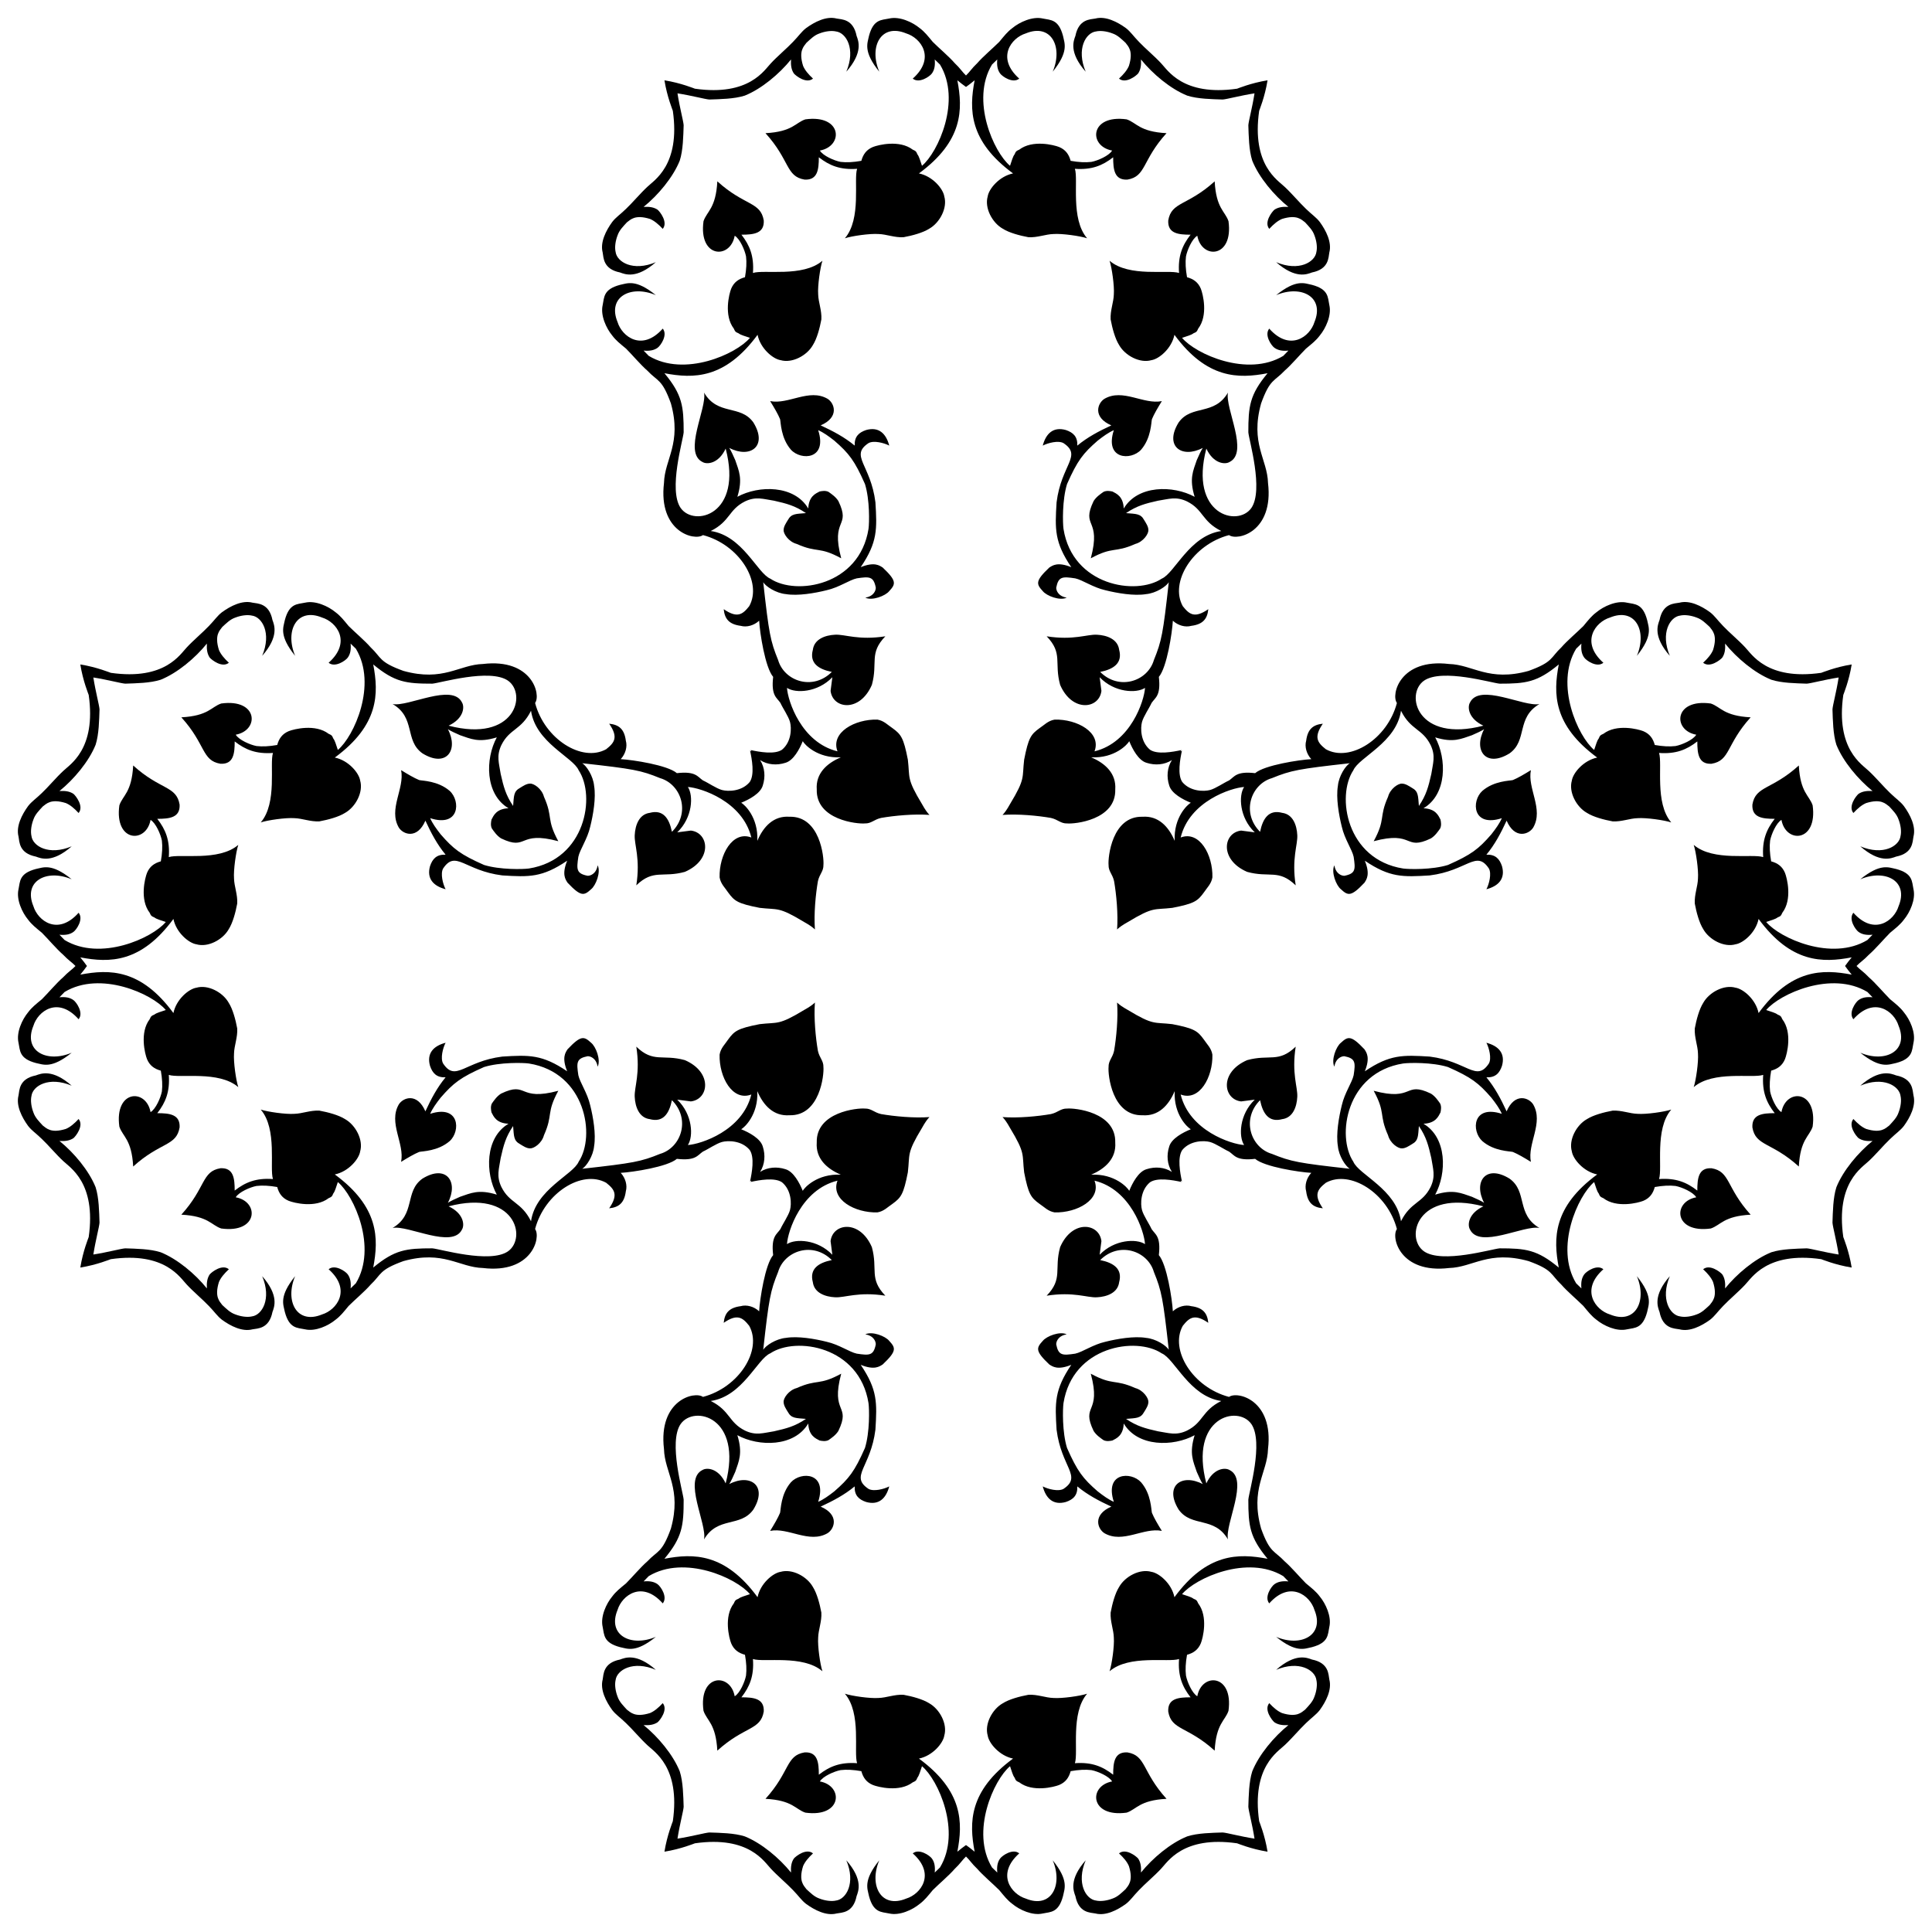 <?xml version="1.0" encoding="utf-8"?>

<!DOCTYPE svg PUBLIC "-//W3C//DTD SVG 1.1//EN" "http://www.w3.org/Graphics/SVG/1.1/DTD/svg11.dtd">
<svg version="1.1" id="Layer_1" xmlns="http://www.w3.org/2000/svg" xmlns:xlink="http://www.w3.org/1999/xlink" x="0px" y="0px"
	 viewBox="0 0 1630.162 1630.162" enable-background="new 0 0 1630.162 1630.162" xml:space="preserve">
<g>
	<g>
		<path d="M815.081,73.364c2.296-1.616,4.704-3.476,7.282-5.617c-4.702,24.639-4.866,51.14,32.414,78.573
			c-11.628,2.394-20.444,13.056-21.388,19.44c-2.812,9.717,3.831,22.203,12.711,27.216c5.388,3.439,14.36,5.832,21.687,7.178
			c7.477,0.449,14.505-2.542,21.085-2.692c7.224-0.556,22.683,1.679,28.408,3.589c-14.191-16.462-7.262-49.522-10.322-58.619
			c14.222,1.015,23.282-2.698,32.3-9.72c0,10.398,1.012,19.363,11.963,18.842c16.019-2.67,12.221-16.238,33.048-39.179
			c-22.916-1.239-25.213-8.851-33.642-11.664c-31.22-4.306-32.397,22.658-12.262,26.319c-2.575,4.415-12.258,8.588-17.496,9.57
			c-4.935,0.598-10.771,0.299-17.496-0.897c-1.495-5.533-4.341-9.421-9.72-11.664c-4.453-1.756-22.445-6.326-33.65,2.243
			c-2.688,1.196-2.845,1.346-3.892,3.888c-1.645,2.094-2.393,5.533-3.888,9.72c-13.632-11.36-33.483-55.188-15.213-85.408
			c1.43-1.373,2.911-2.809,4.446-4.312c-0.449,4.935,0.145,8.673,2.393,11.814c1.934,2.679,10.88,8.718,16.15,4.337
			c-19.668-17.482-6.744-34.412,5.533-38.132c21.221-8.781,31.648,11.12,22.73,32.3c13.795-17.124,9.925-23.948,8.673-30.207
			c-3.758-14.14-10.41-13.271-17.043-14.655c-8.733-2.018-19.605,3.013-25.717,8.075c-4.191,3.14-6.733,6.43-11.066,11.664
			c-5.089,5.084-13.762,12.412-18.547,17.945c-4.643,4.366-6.349,7.453-9.481,10.384c-3.132-2.932-4.838-6.019-9.481-10.384
			c-4.785-5.533-13.458-12.86-18.547-17.945c-4.332-5.234-6.875-8.524-11.066-11.664c-6.111-5.062-16.983-10.093-25.717-8.075
			c-6.633,1.383-13.286,0.514-17.043,14.655c-1.252,6.259-5.121,13.083,8.673,30.207c-8.918-21.18,1.509-41.082,22.73-32.3
			c12.277,3.72,25.201,20.65,5.533,38.132c5.27,4.382,14.216-1.658,16.15-4.337c2.247-3.14,2.841-6.879,2.393-11.814
			c1.536,1.503,3.016,2.939,4.446,4.312c18.27,30.22-1.581,74.048-15.213,85.408c-1.495-4.187-2.243-7.626-3.888-9.72
			c-1.047-2.542-1.205-2.692-3.892-3.888c-11.206-8.569-29.198-3.999-33.65-2.243c-5.379,2.243-8.225,6.131-9.72,11.664
			c-6.725,1.196-12.561,1.495-17.496,0.897c-5.238-0.982-14.921-5.156-17.496-9.57c20.135-3.661,18.958-30.625-12.262-26.319
			c-8.429,2.813-10.726,10.425-33.642,11.664c20.827,22.942,17.029,36.509,33.048,39.179c10.951,0.521,11.963-8.444,11.963-18.842
			c9.019,7.022,18.078,10.735,32.3,9.72c-3.061,9.098,3.869,42.158-10.322,58.619c5.725-1.91,21.184-4.145,28.408-3.589
			c6.58,0.15,13.608,3.14,21.085,2.692c7.327-1.346,16.3-3.738,21.687-7.178c8.88-5.013,15.523-17.499,12.711-27.216
			c-0.944-6.384-9.76-17.046-21.388-19.44c37.28-27.433,37.116-53.934,32.414-78.573C810.377,69.889,812.785,71.749,815.081,73.364z
			"/>
		<path d="M1556.798,815.081c1.616,2.296,3.476,4.704,5.617,7.282c-24.639-4.702-51.14-4.866-78.573,32.414
			c-2.394-11.628-13.056-20.444-19.44-21.388c-9.717-2.812-22.203,3.831-27.216,12.711c-3.439,5.388-5.832,14.36-7.178,21.687
			c-0.449,7.477,2.542,14.505,2.692,21.085c0.556,7.224-1.679,22.683-3.589,28.408c16.462-14.191,49.522-7.262,58.619-10.322
			c-1.015,14.222,2.698,23.282,9.72,32.3c-10.397,0-19.363,1.012-18.842,11.963c2.67,16.019,16.238,12.221,39.179,33.048
			c1.239-22.916,8.851-25.213,11.664-33.642c4.306-31.22-22.658-32.397-26.319-12.262c-4.415-2.575-8.588-12.258-9.571-17.496
			c-0.598-4.935-0.299-10.771,0.897-17.496c5.533-1.495,9.421-4.341,11.664-9.72c1.756-4.453,6.326-22.445-2.243-33.65
			c-1.196-2.688-1.346-2.845-3.888-3.892c-2.094-1.645-5.533-2.393-9.72-3.888c11.36-13.632,55.188-33.483,85.408-15.213
			c1.373,1.43,2.809,2.911,4.312,4.446c-4.935-0.449-8.673,0.145-11.814,2.393c-2.678,1.934-8.718,10.88-4.337,16.15
			c17.482-19.668,34.412-6.744,38.132,5.533c8.781,21.221-11.12,31.648-32.3,22.73c17.124,13.795,23.948,9.925,30.207,8.673
			c14.14-3.758,13.271-10.41,14.655-17.043c2.017-8.733-3.013-19.605-8.075-25.717c-3.14-4.191-6.43-6.733-11.664-11.066
			c-5.084-5.089-12.412-13.762-17.945-18.547c-4.366-4.643-7.453-6.349-10.384-9.481c2.932-3.132,6.019-4.838,10.384-9.481
			c5.533-4.785,12.86-13.458,17.945-18.547c5.234-4.332,8.524-6.875,11.664-11.066c5.062-6.111,10.093-16.983,8.075-25.717
			c-1.384-6.633-0.514-13.286-14.655-17.043c-6.259-1.252-13.083-5.121-30.207,8.673c21.18-8.918,41.082,1.509,32.3,22.73
			c-3.72,12.277-20.65,25.201-38.132,5.533c-4.382,5.27,1.658,14.216,4.337,16.15c3.14,2.247,6.879,2.841,11.814,2.393
			c-1.503,1.536-2.939,3.016-4.312,4.446c-30.22,18.27-74.048-1.581-85.408-15.213c4.187-1.495,7.626-2.243,9.72-3.888
			c2.542-1.047,2.692-1.205,3.888-3.892c8.569-11.206,3.999-29.198,2.243-33.65c-2.243-5.379-6.131-8.225-11.664-9.72
			c-1.196-6.725-1.495-12.561-0.897-17.496c0.982-5.238,5.156-14.921,9.571-17.496c3.661,20.135,30.625,18.958,26.319-12.262
			c-2.813-8.429-10.425-10.726-11.664-33.642c-22.942,20.827-36.509,17.029-39.179,33.048c-0.521,10.951,8.444,11.963,18.842,11.963
			c-7.022,9.019-10.735,18.078-9.72,32.3c-9.098-3.061-42.157,3.869-58.619-10.322c1.91,5.725,4.145,21.184,3.589,28.408
			c-0.15,6.58-3.14,13.608-2.692,21.085c1.346,7.327,3.739,16.3,7.178,21.687c5.013,8.88,17.5,15.523,27.216,12.711
			c6.384-0.944,17.046-9.76,19.44-21.388c27.432,37.28,53.934,37.116,78.573,32.414
			C1560.273,810.377,1558.413,812.785,1556.798,815.081z"/>
		<path d="M815.081,1556.798c-2.296,1.616-4.704,3.476-7.282,5.617c4.702-24.639,4.866-51.14-32.414-78.573
			c11.628-2.394,20.444-13.056,21.388-19.44c2.812-9.717-3.831-22.203-12.711-27.216c-5.388-3.439-14.36-5.832-21.687-7.178
			c-7.477-0.449-14.505,2.542-21.085,2.692c-7.224,0.556-22.683-1.679-28.408-3.589c14.191,16.462,7.262,49.522,10.322,58.619
			c-14.222-1.015-23.282,2.698-32.3,9.72c0-10.397-1.012-19.363-11.963-18.842c-16.019,2.67-12.221,16.238-33.048,39.179
			c22.916,1.239,25.213,8.851,33.642,11.664c31.22,4.306,32.397-22.658,12.262-26.319c2.575-4.415,12.258-8.588,17.496-9.571
			c4.935-0.598,10.771-0.299,17.496,0.897c1.495,5.533,4.341,9.421,9.72,11.664c4.453,1.756,22.445,6.326,33.65-2.243
			c2.688-1.196,2.845-1.346,3.892-3.888c1.645-2.094,2.393-5.533,3.888-9.72c13.632,11.36,33.483,55.188,15.213,85.408
			c-1.43,1.373-2.911,2.809-4.446,4.312c0.449-4.935-0.145-8.673-2.393-11.814c-1.934-2.678-10.88-8.718-16.15-4.337
			c19.668,17.482,6.744,34.412-5.533,38.132c-21.221,8.781-31.648-11.12-22.73-32.3c-13.795,17.124-9.925,23.948-8.673,30.207
			c3.758,14.14,10.41,13.271,17.043,14.655c8.733,2.017,19.605-3.013,25.717-8.075c4.191-3.14,6.733-6.43,11.066-11.664
			c5.089-5.084,13.762-12.412,18.547-17.945c4.643-4.366,6.349-7.453,9.481-10.384c3.132,2.932,4.838,6.019,9.481,10.384
			c4.785,5.533,13.458,12.86,18.547,17.945c4.332,5.234,6.875,8.524,11.066,11.664c6.111,5.062,16.983,10.093,25.717,8.075
			c6.633-1.384,13.286-0.514,17.043-14.655c1.252-6.259,5.121-13.083-8.673-30.207c8.918,21.18-1.509,41.082-22.73,32.3
			c-12.277-3.72-25.201-20.65-5.533-38.132c-5.27-4.382-14.216,1.658-16.15,4.337c-2.247,3.14-2.841,6.879-2.393,11.814
			c-1.536-1.503-3.016-2.939-4.446-4.312c-18.27-30.22,1.581-74.048,15.213-85.408c1.495,4.187,2.243,7.626,3.888,9.72
			c1.047,2.542,1.205,2.692,3.892,3.888c11.206,8.569,29.198,3.999,33.65,2.243c5.379-2.243,8.225-6.131,9.72-11.664
			c6.725-1.196,12.561-1.495,17.496-0.897c5.238,0.982,14.921,5.156,17.496,9.571c-20.135,3.661-18.958,30.625,12.262,26.319
			c8.429-2.813,10.726-10.425,33.642-11.664c-20.827-22.942-17.029-36.509-33.048-39.179c-10.951-0.521-11.963,8.444-11.963,18.842
			c-9.019-7.022-18.079-10.735-32.3-9.72c3.061-9.098-3.869-42.157,10.322-58.619c-5.725,1.91-21.184,4.145-28.408,3.589
			c-6.58-0.15-13.608-3.14-21.085-2.692c-7.327,1.346-16.3,3.739-21.687,7.178c-8.88,5.013-15.523,17.5-12.711,27.216
			c0.944,6.384,9.76,17.046,21.388,19.44c-37.28,27.432-37.116,53.934-32.414,78.573
			C819.785,1560.273,817.377,1558.413,815.081,1556.798z"/>
		<path d="M73.364,815.081c-1.616-2.296-3.476-4.704-5.617-7.282c24.639,4.702,51.14,4.866,78.573-32.414
			c2.394,11.628,13.056,20.444,19.44,21.388c9.717,2.812,22.203-3.831,27.216-12.711c3.439-5.388,5.832-14.36,7.178-21.687
			c0.449-7.477-2.542-14.505-2.692-21.085c-0.556-7.224,1.679-22.683,3.589-28.408c-16.462,14.191-49.522,7.262-58.619,10.322
			c1.015-14.222-2.698-23.282-9.72-32.3c10.398,0,19.363-1.012,18.842-11.963c-2.67-16.019-16.238-12.221-39.179-33.048
			c-1.239,22.916-8.851,25.213-11.664,33.642c-4.306,31.22,22.658,32.397,26.319,12.262c4.415,2.575,8.588,12.258,9.57,17.496
			c0.598,4.935,0.299,10.771-0.897,17.496c-5.533,1.495-9.421,4.341-11.664,9.72c-1.756,4.453-6.326,22.445,2.243,33.65
			c1.196,2.688,1.346,2.845,3.888,3.892c2.094,1.645,5.533,2.393,9.72,3.888c-11.36,13.632-55.188,33.483-85.408,15.213
			c-1.373-1.43-2.809-2.911-4.312-4.446c4.935,0.449,8.673-0.145,11.814-2.393c2.679-1.934,8.718-10.88,4.337-16.15
			c-17.482,19.668-34.412,6.744-38.132-5.533c-8.781-21.221,11.12-31.648,32.3-22.73c-17.124-13.795-23.948-9.925-30.207-8.673
			c-14.14,3.758-13.271,10.41-14.655,17.043c-2.018,8.733,3.013,19.605,8.075,25.717c3.14,4.191,6.43,6.733,11.664,11.066
			c5.084,5.089,12.412,13.762,17.945,18.547c4.366,4.643,7.453,6.349,10.384,9.481c-2.932,3.132-6.019,4.838-10.384,9.481
			c-5.533,4.785-12.86,13.458-17.945,18.547c-5.234,4.332-8.524,6.875-11.664,11.066c-5.062,6.111-10.093,16.983-8.075,25.717
			c1.383,6.633,0.514,13.286,14.655,17.043c6.259,1.252,13.083,5.121,30.207-8.673c-21.18,8.918-41.082-1.509-32.3-22.73
			c3.72-12.277,20.65-25.201,38.132-5.533c4.382-5.27-1.658-14.216-4.337-16.15c-3.14-2.247-6.879-2.841-11.814-2.393
			c1.503-1.536,2.939-3.016,4.312-4.446c30.22-18.27,74.048,1.581,85.408,15.213c-4.187,1.495-7.626,2.243-9.72,3.888
			c-2.542,1.047-2.692,1.205-3.888,3.892c-8.569,11.206-3.999,29.198-2.243,33.65c2.243,5.379,6.131,8.225,11.664,9.72
			c1.196,6.725,1.495,12.561,0.897,17.496c-0.982,5.238-5.156,14.921-9.57,17.496c-3.661-20.135-30.625-18.958-26.319,12.262
			c2.813,8.429,10.425,10.726,11.664,33.642c22.942-20.827,36.509-17.029,39.179-33.048c0.521-10.951-8.444-11.963-18.842-11.963
			c7.022-9.019,10.735-18.079,9.72-32.3c9.098,3.061,42.158-3.869,58.619,10.322c-1.91-5.725-4.145-21.184-3.589-28.408
			c0.15-6.58,3.14-13.608,2.692-21.085c-1.346-7.327-3.738-16.3-7.178-21.687c-5.013-8.88-17.499-15.523-27.216-12.711
			c-6.384,0.944-17.046,9.76-19.44,21.388c-27.433-37.28-53.934-37.116-78.573-32.414C69.889,819.785,71.749,817.377,73.364,815.081
			z"/>
		<path d="M988.812,641.35c-6.365,4.05-14.203,4.588-21.327,2.298c-6.876-1.925-11.962-11.619-14.655-18.248
			c-1.468,2.727-12.218,14.557-32.151,13.608c12.217,5.156,21.277,13.893,20.337,27.067c0.762,25.895-34.455,29.354-40.675,28.716
			c-5.383,0.145-7.627-3.294-13.608-4.64c-11.088-1.94-27.933-3.53-40.824-2.538c1.645-1.649,3.738-4.486,6.276-9.093
			c13.268-21.911,10.112-21.987,11.963-37.538c3.623-18.557,5.698-21.301,13.01-26.618c3.888-2.542,7.178-6.281,12.711-7.178
			c18.933-0.512,39.672,10.866,33.646,26.768c30.561-7.435,41.962-42.703,42.619-53.539c-7.162,4.763-25.791,4.057-38.282-8.976
			l1.495,11.514c-1.832,15.267-24.643,18.457-34.843-5.08c-5.21-18.904,2.601-26.471-11.365-40.974
			c22.734,3.536,34.069-1.774,42.32-1.346c8.379,0.399,17.661,3.661,18.842,12.711c3.023,11.242-4.612,16.37-16.001,18.692
			c16.066,16.066,40.137,7.808,45.31-10.027c6.55-16.11,7.745-22.293,12.561-65.643c-2.138,3.557-10.745,9.249-19.141,10.019
			c-10.109,1.685-24.405-0.797-34.394-3.294c-10.489-2.368-19.27-8.714-25.422-10.019c-10.657-1.579-14.106-1.709-16.001,7.78
			c-0.132,2.11,1.427,7.294,8.823,8.515c-5.662,2.847-17.002-1.478-20.188-5.533c-5.453-5.935-6.53-8.51,5.533-19.885
			c2.594-1.606,6.835-5.069,18.543-0.299c-14.291-21.143-13.796-32.121-12.412-54.731c3.979-31.85,21.855-39.244,5.832-49.95
			c-4.348-2.438-13.09-0.205-17.496,2.093c2.748-10.427,9.032-16.05,19.44-13.159c6.308,2.103,10.033,5.651,9.72,13.159
			c8.63-7.129,18.052-12.108,28.711-17.047c-16.014-6.939-11.656-18.795-5.832-22.435c15.57-9.014,32.965,5.063,48.451,1.944
			c-3.589,5.832-6.58,10.921-8.374,15.253c-0.673,2.611-0.548,15.793-9.122,25.721c-8.517,9.414-31.066,8.413-23.029-16.449
			c-4.486,1.948-8.823,5.088-13.608,8.823c-12.402,10.791-17.086,16.764-25.87,36.633c-4.147,13.337-3.683,32.985-2.991,37.838
			c7.639,48.019,61.261,56.41,82.845,42.02c10.998-4.582,23.286-36.261,50.245-40.226c-16.492-8.263-14.912-17.998-28.861-24.973
			c-9.302-4.43-15.354-1.988-24.524-0.598c-10.61,2.396-17.695,4.206-26.917,10.464c8.401,0.741,12.281,0.312,15.253,5.832
			c1.645,2.696,3.589,5.533,3.589,8.528c0.154,3.234-4.344,9.881-11.066,11.66c-17.832,7.925-18.411,1.754-37.534,12.113
			c9.229-34.279-8.523-25.56,2.393-48.301c2.243-3.589,5.832-5.982,8.374-7.776c2.542-1.196,5.234-0.748,7.477-0.299
			c3.291,1.743,9.12,3.989,9.57,14.356c11.759-19.899,41.707-19.732,59.816-9.87c-4.755-15.452-1.192-21.995,1.794-30.955
			c1.794-4.033,3.29-7.473,5.084-10.318c-17.724,9.305-32.817-1.428-20.337-21.534c10.991-15.266,30.007-5.394,41.572-25.123
			c-2.634,13.169,18.029,50.573,1.196,58.624c-3.667,2.167-13.413,1.492-19.44-11.365c-14.63,55.861,26.53,66.461,37.983,50.1
			c10.566-15.335-2.106-57.527-2.542-63.857c0-21.982,1.121-31.655,16.219-49.841c-24.639,4.702-51.14,4.866-78.573-32.414
			c-2.394,11.628-13.056,20.444-19.44,21.388c-9.717,2.812-22.203-3.831-27.216-12.711c-3.439-5.388-5.832-14.36-7.178-21.687
			c-0.449-7.477,2.542-14.505,2.692-21.085c0.556-7.224-1.679-22.683-3.589-28.408c16.462,14.191,49.522,7.262,58.619,10.322
			c-1.015-14.222,2.698-23.282,9.72-32.3c-10.398,0-19.363-1.012-18.842-11.963c2.67-16.019,16.238-12.221,39.179-33.048
			c1.239,22.916,8.851,25.213,11.664,33.642c4.306,31.22-22.658,32.397-26.319,12.262c-4.415,2.575-8.588,12.258-9.57,17.496
			c-0.598,4.935-0.299,10.771,0.897,17.496c5.533,1.495,9.421,4.341,11.664,9.72c1.756,4.453,6.326,22.445-2.243,33.65
			c-1.196,2.688-1.346,2.845-3.888,3.892c-2.094,1.645-5.533,2.393-9.72,3.888c11.36,13.632,55.188,33.483,85.408,15.213
			c1.373-1.43,2.809-2.911,4.312-4.446c-4.935,0.449-8.673-0.145-11.814-2.393c-2.678-1.934-8.718-10.88-4.337-16.15
			c17.482,19.668,34.412,6.744,38.132-5.533c8.781-21.221-11.12-31.648-32.3-22.73c17.124-13.795,23.948-9.925,30.207-8.673
			c14.141,3.758,13.271,10.41,14.655,17.043c2.017,8.733-3.013,19.605-8.075,25.717c-3.14,4.191-6.43,6.733-11.664,11.066
			c-5.084,5.089-12.412,13.762-17.945,18.547c-8.751,9.308-12.364,6.811-19.889,27.665c-9.388,33.772,5.286,46.944,5.832,67.147
			c4.91,41.246-25.756,49.118-32.899,43.96c-30.531,8.012-50.31,39.656-39.03,59.961c5.649,7.155,10.132,10.383,21.538,2.542
			c-0.828,8.285-4.585,12.798-14.356,14.061c-4.974,1.421-11.182-0.258-15.552-4.337c-0.574,10.336-5.057,39.505-11.814,47.404
			c1.832,16.021-3.049,17.359-6.131,21.982c-1.944,4.337-6.729,11.215-8.075,16.001c-1.388,5.085-1.395,16.707,6.729,23.478
			c6.223,4.258,19.212,1.863,26.468,0.299c-0.25,0.431-0.508,0.849-0.773,1.255c0.406-0.266,0.825-0.523,1.255-0.773
			c-1.563,7.256-3.959,20.245,0.299,26.468c6.77,8.125,18.393,8.117,23.478,6.729c4.785-1.346,11.664-6.131,16.001-8.075
			c4.623-3.082,5.962-7.963,21.982-6.131c7.899-6.757,37.068-11.239,47.404-11.814c-4.079-4.37-5.758-10.578-4.337-15.552
			c1.263-9.77,5.776-13.527,14.061-14.356c-7.841,11.406-4.613,15.889,2.542,21.538c20.305,11.28,51.949-8.499,59.961-39.03
			c-5.158-7.142,2.714-37.809,43.96-32.899c20.203,0.546,33.375,15.22,67.147,5.832c20.854-7.525,18.357-11.137,27.665-19.889
			c4.785-5.533,13.458-12.86,18.547-17.945c4.332-5.234,6.875-8.524,11.066-11.664c6.111-5.062,16.983-10.093,25.717-8.075
			c6.633,1.383,13.286,0.514,17.043,14.655c1.252,6.259,5.121,13.083-8.673,30.207c8.918-21.18-1.509-41.082-22.73-32.3
			c-12.277,3.72-25.201,20.65-5.533,38.132c-5.27,4.382-14.216-1.658-16.15-4.337c-2.247-3.14-2.841-6.879-2.393-11.814
			c-1.536,1.503-3.016,2.939-4.446,4.312c-18.27,30.22,1.581,74.048,15.213,85.408c1.495-4.187,2.243-7.627,3.888-9.72
			c1.047-2.542,1.205-2.692,3.892-3.888c11.206-8.569,29.198-3.999,33.65-2.243c5.379,2.243,8.225,6.131,9.72,11.664
			c6.725,1.196,12.561,1.495,17.496,0.897c5.238-0.982,14.921-5.156,17.496-9.57c-20.135-3.661-18.958-30.625,12.262-26.319
			c8.429,2.813,10.726,10.425,33.642,11.664c-20.827,22.942-17.029,36.509-33.048,39.179c-10.951,0.521-11.963-8.444-11.963-18.842
			c-9.019,7.022-18.078,10.735-32.3,9.72c3.061,9.098-3.869,42.158,10.322,58.619c-5.725-1.91-21.184-4.145-28.408-3.589
			c-6.58,0.15-13.608,3.14-21.085,2.692c-7.327-1.346-16.3-3.739-21.687-7.178c-8.88-5.013-15.523-17.499-12.711-27.216
			c0.944-6.384,9.76-17.046,21.388-19.44c-37.28-27.432-37.116-53.934-32.414-78.573c-18.185,15.098-27.859,16.219-49.841,16.219
			c-6.331-0.437-48.522-13.108-63.857-2.542c-16.361,11.453-5.762,52.613,50.1,37.983c-12.857-6.027-13.532-15.773-11.365-19.44
			c8.05-16.833,45.455,3.83,58.624,1.196c-19.728,11.565-9.857,30.581-25.123,41.572c-20.106,12.479-30.839-2.613-21.534-20.337
			c-2.845,1.794-6.285,3.29-10.318,5.084c-8.959,2.986-15.502,6.549-30.955,1.794c9.863,18.109,10.03,48.057-9.87,59.816
			c10.366,0.451,12.613,6.279,14.356,9.57c0.449,2.243,0.897,4.935-0.299,7.477c-1.794,2.542-4.187,6.131-7.776,8.374
			c-22.741,10.916-14.022-6.836-48.301,2.393c10.359-19.123,4.187-19.702,12.113-37.534c1.779-6.722,8.426-11.22,11.66-11.066
			c2.995,0,5.832,1.944,8.528,3.589c5.52,2.972,5.091,6.852,5.832,15.253c6.258-9.222,8.068-16.307,10.464-26.917
			c1.389-9.171,3.831-15.222-0.598-24.524c-6.975-13.949-16.71-12.369-24.973-28.861c-3.965,26.959-35.644,39.247-40.226,50.245
			c-14.389,21.584-5.999,75.205,42.021,82.845c4.852,0.693,24.501,1.156,37.838-2.991c19.868-8.785,25.842-13.468,36.633-25.87
			c3.734-4.785,6.875-9.122,8.823-13.608c-24.863,8.037-25.863-14.512-16.449-23.029c9.928-8.574,23.11-8.449,25.721-9.122
			c4.333-1.794,9.421-4.785,15.253-8.374c-3.119,15.485,10.958,32.881,1.944,48.451c-3.64,5.824-15.496,10.182-22.435-5.832
			c-4.94,10.659-9.919,20.082-17.047,28.712c7.508-0.313,11.057,3.412,13.159,9.72c2.891,10.408-2.732,16.692-13.159,19.44
			c2.299-4.406,4.532-13.148,2.093-17.496c-10.707-16.023-18.1,1.853-49.95,5.832c-22.61,1.384-33.589,1.879-54.731-12.412
			c4.77,11.708,1.306,15.949-0.299,18.543c-11.374,12.063-13.949,10.986-19.885,5.533c-4.055-3.186-8.38-14.526-5.533-20.188
			c1.221,7.396,6.406,8.955,8.515,8.823c9.489-1.894,9.359-5.344,7.78-16.001c-1.305-6.152-7.651-14.933-10.019-25.422
			c-2.497-9.989-4.979-24.285-3.294-34.394c0.77-8.396,6.462-17.003,10.019-19.141c-43.35,4.817-49.534,6.011-65.644,12.561
			c-17.835,5.173-26.094,29.244-10.027,45.31c2.322-11.389,7.451-19.024,18.693-16.001c9.05,1.181,12.312,10.463,12.711,18.842
			c0.428,8.251-4.882,19.586-1.346,42.32c-14.503-13.966-22.069-6.155-40.974-11.365c-23.537-10.2-20.347-33.011-5.08-34.843
			l11.514,1.495c-13.034-12.491-13.74-31.12-8.976-38.282c-10.836,0.657-46.105,12.058-53.539,42.619
			c15.901-6.026,27.279,14.713,26.768,33.646c-0.897,5.533-4.636,8.823-7.178,12.711c-5.317,7.311-8.06,9.386-26.618,13.01
			c-15.552,1.851-15.627-1.305-37.539,11.963c-4.607,2.538-7.444,4.632-9.093,6.276c0.992-12.892-0.598-29.736-2.538-40.824
			c-1.346-5.982-4.785-8.225-4.64-13.608c-0.638-6.22,2.821-41.436,28.716-40.675c13.173-0.94,21.911,8.12,27.067,20.337
			c-0.949-19.933,10.881-30.682,13.608-32.151c-6.629-2.693-16.323-7.779-18.248-14.655
			C984.225,655.552,984.763,647.715,988.812,641.35z"/>
		<path d="M988.812,988.812c-4.05-6.365-4.588-14.203-2.298-21.327c1.925-6.876,11.619-11.962,18.248-14.655
			c-2.727-1.468-14.557-12.218-13.608-32.151c-5.156,12.217-13.893,21.277-27.067,20.337c-25.895,0.762-29.354-34.455-28.716-40.675
			c-0.145-5.383,3.294-7.627,4.64-13.608c1.94-11.088,3.53-27.933,2.538-40.824c1.649,1.645,4.486,3.738,9.093,6.276
			c21.911,13.268,21.987,10.112,37.539,11.963c18.557,3.623,21.3,5.698,26.618,13.01c2.542,3.888,6.281,7.178,7.178,12.711
			c0.512,18.933-10.866,39.672-26.768,33.646c7.434,30.561,42.703,41.962,53.539,42.619c-4.763-7.162-4.057-25.791,8.976-38.282
			l-11.514,1.495c-15.267-1.832-18.457-24.643,5.08-34.843c18.904-5.21,26.471,2.601,40.974-11.365
			c-3.536,22.734,1.774,34.069,1.346,42.32c-0.399,8.379-3.661,17.661-12.711,18.842c-11.242,3.023-16.37-4.612-18.693-16.001
			c-16.066,16.066-7.808,40.137,10.027,45.31c16.11,6.55,22.293,7.745,65.644,12.561c-3.557-2.138-9.249-10.745-10.019-19.141
			c-1.685-10.109,0.797-24.405,3.294-34.394c2.368-10.489,8.714-19.27,10.019-25.422c1.579-10.657,1.709-14.106-7.78-16.001
			c-2.11-0.132-7.294,1.427-8.515,8.823c-2.847-5.662,1.478-17.002,5.533-20.188c5.935-5.453,8.51-6.53,19.885,5.533
			c1.605,2.594,5.069,6.835,0.299,18.543c21.143-14.291,32.121-13.796,54.731-12.412c31.85,3.979,39.244,21.855,49.95,5.832
			c2.438-4.348,0.206-13.09-2.093-17.496c10.427,2.748,16.05,9.032,13.159,19.44c-2.102,6.308-5.651,10.033-13.159,9.72
			c7.129,8.63,12.108,18.052,17.047,28.711c6.939-16.014,18.795-11.656,22.435-5.832c9.014,15.57-5.063,32.965-1.944,48.451
			c-5.832-3.589-10.921-6.58-15.253-8.374c-2.611-0.673-15.793-0.548-25.721-9.122c-9.414-8.517-8.413-31.066,16.449-23.029
			c-1.948-4.486-5.088-8.823-8.823-13.608c-10.791-12.402-16.765-17.086-36.633-25.87c-13.337-4.147-32.985-3.683-37.838-2.991
			c-48.019,7.639-56.41,61.261-42.021,82.845c4.582,10.998,36.261,23.286,40.226,50.245c8.263-16.492,17.998-14.912,24.973-28.861
			c4.43-9.302,1.988-15.354,0.598-24.524c-2.396-10.61-4.206-17.695-10.464-26.917c-0.741,8.401-0.312,12.281-5.832,15.253
			c-2.696,1.645-5.533,3.589-8.528,3.589c-3.234,0.154-9.881-4.344-11.66-11.066c-7.925-17.832-1.754-18.411-12.113-37.534
			c34.279,9.229,25.56-8.523,48.301,2.393c3.589,2.243,5.982,5.832,7.776,8.374c1.196,2.542,0.748,5.234,0.299,7.477
			c-1.743,3.291-3.989,9.12-14.356,9.57c19.899,11.759,19.732,41.707,9.87,59.816c15.452-4.755,21.995-1.192,30.955,1.794
			c4.033,1.794,7.473,3.29,10.318,5.084c-9.305-17.724,1.428-32.817,21.534-20.337c15.266,10.991,5.394,30.007,25.123,41.572
			c-13.169-2.634-50.573,18.029-58.624,1.196c-2.167-3.667-1.492-13.413,11.365-19.44c-55.861-14.63-66.461,26.53-50.1,37.983
			c15.335,10.566,57.527-2.106,63.857-2.542c21.982,0,31.656,1.121,49.841,16.219c-4.702-24.639-4.866-51.14,32.414-78.573
			c-11.628-2.394-20.444-13.056-21.388-19.44c-2.812-9.717,3.831-22.203,12.711-27.216c5.388-3.439,14.36-5.832,21.687-7.178
			c7.477-0.449,14.505,2.542,21.085,2.692c7.224,0.556,22.683-1.679,28.408-3.589c-14.191,16.462-7.262,49.522-10.322,58.619
			c14.222-1.015,23.282,2.698,32.3,9.72c0-10.398,1.012-19.363,11.963-18.842c16.019,2.67,12.221,16.238,33.048,39.179
			c-22.916,1.239-25.213,8.851-33.642,11.664c-31.22,4.306-32.397-22.658-12.262-26.319c-2.575-4.415-12.258-8.588-17.496-9.57
			c-4.935-0.598-10.771-0.299-17.496,0.897c-1.495,5.533-4.341,9.421-9.72,11.664c-4.453,1.756-22.445,6.326-33.65-2.243
			c-2.688-1.196-2.845-1.346-3.892-3.888c-1.645-2.094-2.393-5.533-3.888-9.72c-13.632,11.36-33.483,55.188-15.213,85.408
			c1.43,1.373,2.911,2.809,4.446,4.312c-0.449-4.935,0.145-8.673,2.393-11.814c1.934-2.678,10.88-8.718,16.15-4.337
			c-19.668,17.482-6.744,34.412,5.533,38.132c21.221,8.781,31.648-11.12,22.73-32.3c13.795,17.124,9.925,23.948,8.673,30.207
			c-3.758,14.141-10.41,13.271-17.043,14.655c-8.733,2.017-19.605-3.013-25.717-8.075c-4.191-3.14-6.734-6.43-11.066-11.664
			c-5.089-5.084-13.762-12.412-18.547-17.945c-9.308-8.751-6.811-12.364-27.665-19.889c-33.772-9.388-46.944,5.286-67.147,5.832
			c-41.246,4.91-49.118-25.756-43.96-32.899c-8.012-30.531-39.656-50.31-59.961-39.03c-7.155,5.649-10.384,10.132-2.542,21.538
			c-8.285-0.828-12.798-4.585-14.061-14.356c-1.421-4.974,0.258-11.182,4.337-15.552c-10.336-0.574-39.505-5.057-47.404-11.814
			c-16.021,1.832-17.359-3.049-21.982-6.131c-4.337-1.944-11.215-6.729-16.001-8.075c-5.085-1.388-16.707-1.395-23.478,6.729
			c-4.258,6.223-1.863,19.212-0.299,26.468c-0.431-0.25-0.849-0.508-1.255-0.773c0.265,0.406,0.523,0.825,0.773,1.255
			c-7.256-1.563-20.245-3.959-26.468,0.299c-8.125,6.77-8.117,18.393-6.729,23.478c1.346,4.785,6.131,11.664,8.075,16.001
			c3.082,4.623,7.963,5.962,6.131,21.982c6.757,7.899,11.239,37.068,11.814,47.404c4.37-4.079,10.578-5.758,15.552-4.337
			c9.77,1.263,13.527,5.776,14.356,14.061c-11.406-7.841-15.889-4.613-21.538,2.542c-11.28,20.305,8.499,51.949,39.03,59.961
			c7.142-5.158,37.809,2.714,32.899,43.96c-0.546,20.203-15.22,33.375-5.832,67.147c7.525,20.854,11.137,18.357,19.889,27.665
			c5.533,4.785,12.86,13.458,17.945,18.547c5.234,4.332,8.524,6.875,11.664,11.066c5.062,6.111,10.093,16.983,8.075,25.717
			c-1.384,6.633-0.514,13.286-14.655,17.043c-6.259,1.252-13.083,5.121-30.207-8.673c21.18,8.918,41.082-1.509,32.3-22.73
			c-3.72-12.277-20.65-25.201-38.132-5.533c-4.382-5.27,1.658-14.216,4.337-16.15c3.14-2.247,6.879-2.841,11.814-2.393
			c-1.503-1.536-2.939-3.016-4.312-4.446c-30.22-18.27-74.048,1.581-85.408,15.213c4.187,1.495,7.626,2.243,9.72,3.888
			c2.542,1.047,2.692,1.205,3.888,3.892c8.569,11.206,3.999,29.198,2.243,33.65c-2.243,5.379-6.131,8.225-11.664,9.72
			c-1.196,6.725-1.495,12.561-0.897,17.496c0.982,5.238,5.156,14.921,9.57,17.496c3.661-20.135,30.625-18.958,26.319,12.262
			c-2.813,8.429-10.425,10.726-11.664,33.642c-22.942-20.827-36.509-17.029-39.179-33.048c-0.521-10.951,8.444-11.963,18.842-11.963
			c-7.022-9.019-10.735-18.078-9.72-32.3c-9.098,3.061-42.158-3.869-58.619,10.322c1.91-5.725,4.145-21.184,3.589-28.408
			c-0.15-6.58-3.14-13.608-2.692-21.085c1.346-7.327,3.738-16.3,7.178-21.687c5.013-8.88,17.499-15.523,27.216-12.711
			c6.384,0.944,17.046,9.76,19.44,21.388c27.433-37.28,53.934-37.116,78.573-32.414c-15.098-18.185-16.219-27.859-16.219-49.841
			c0.437-6.331,13.108-48.522,2.542-63.857c-11.453-16.361-52.613-5.762-37.983,50.1c6.027-12.857,15.773-13.532,19.44-11.365
			c16.833,8.05-3.83,45.455-1.196,58.624c-11.565-19.728-30.581-9.857-41.572-25.123c-12.479-20.106,2.613-30.839,20.337-21.534
			c-1.794-2.845-3.29-6.285-5.084-10.318c-2.986-8.959-6.549-15.502-1.794-30.955c-18.109,9.863-48.057,10.03-59.816-9.87
			c-0.451,10.366-6.279,12.613-9.57,14.356c-2.243,0.449-4.935,0.897-7.477-0.299c-2.542-1.794-6.131-4.187-8.374-7.776
			c-10.916-22.741,6.836-14.022-2.393-48.301c19.123,10.359,19.702,4.187,37.534,12.113c6.722,1.779,11.22,8.426,11.066,11.66
			c0,2.995-1.944,5.832-3.589,8.528c-2.972,5.52-6.852,5.091-15.253,5.832c9.222,6.258,16.307,8.068,26.917,10.464
			c9.171,1.389,15.222,3.831,24.524-0.598c13.949-6.975,12.369-16.71,28.861-24.973c-26.959-3.965-39.247-35.644-50.245-40.226
			c-21.584-14.389-75.205-5.999-82.845,42.021c-0.693,4.852-1.156,24.501,2.991,37.838c8.785,19.868,13.468,25.842,25.87,36.633
			c4.785,3.734,9.122,6.875,13.608,8.823c-8.037-24.863,14.512-25.863,23.029-16.449c8.574,9.928,8.449,23.11,9.122,25.721
			c1.794,4.333,4.785,9.421,8.374,15.253c-15.485-3.119-32.881,10.958-48.451,1.944c-5.824-3.64-10.182-15.496,5.832-22.435
			c-10.659-4.94-20.082-9.919-28.711-17.047c0.313,7.508-3.412,11.057-9.72,13.159c-10.408,2.891-16.692-2.732-19.44-13.159
			c4.406,2.299,13.148,4.532,17.496,2.093c16.023-10.707-1.853-18.1-5.832-49.95c-1.384-22.61-1.879-33.589,12.412-54.731
			c-11.708,4.77-15.949,1.306-18.543-0.299c-12.063-11.374-10.986-13.949-5.533-19.885c3.186-4.055,14.526-8.38,20.188-5.533
			c-7.396,1.221-8.955,6.406-8.823,8.515c1.894,9.489,5.344,9.359,16.001,7.78c6.152-1.305,14.933-7.651,25.422-10.019
			c9.989-2.497,24.285-4.979,34.394-3.294c8.396,0.77,17.003,6.462,19.141,10.019c-4.817-43.35-6.011-49.534-12.561-65.644
			c-5.173-17.835-29.244-26.094-45.31-10.027c11.389,2.322,19.024,7.451,16.001,18.693c-1.18,9.05-10.463,12.312-18.842,12.711
			c-8.251,0.428-19.586-4.882-42.32-1.346c13.966-14.503,6.155-22.069,11.365-40.974c10.199-23.537,33.011-20.347,34.843-5.08
			l-1.495,11.514c12.491-13.034,31.12-13.74,38.282-8.976c-0.657-10.836-12.058-46.105-42.619-53.539
			c6.026,15.901-14.713,27.279-33.646,26.768c-5.533-0.897-8.823-4.636-12.711-7.178c-7.311-5.317-9.386-8.06-13.01-26.618
			c-1.851-15.552,1.305-15.627-11.963-37.539c-2.538-4.607-4.631-7.444-6.276-9.093c12.892,0.992,29.736-0.598,40.824-2.538
			c5.982-1.346,8.225-4.785,13.608-4.64c6.22-0.638,41.436,2.821,40.675,28.716c0.94,13.173-8.12,21.911-20.337,27.067
			c19.933-0.949,30.682,10.881,32.151,13.608c2.693-6.629,7.779-16.323,14.655-18.248
			C974.61,984.225,982.447,984.763,988.812,988.812z"/>
		<path d="M641.35,988.812c6.365-4.05,14.202-4.588,21.327-2.298c6.876,1.925,11.962,11.619,14.655,18.248
			c1.468-2.727,12.218-14.557,32.151-13.608c-12.217-5.156-21.277-13.893-20.337-27.067c-0.762-25.895,34.455-29.354,40.675-28.716
			c5.383-0.145,7.627,3.294,13.608,4.64c11.088,1.94,27.933,3.53,40.824,2.538c-1.645,1.649-3.738,4.486-6.276,9.093
			c-13.268,21.911-10.112,21.987-11.963,37.539c-3.623,18.557-5.698,21.3-13.01,26.618c-3.888,2.542-7.178,6.281-12.711,7.178
			c-18.933,0.512-39.672-10.866-33.646-26.768c-30.561,7.434-41.962,42.703-42.619,53.539c7.162-4.763,25.791-4.057,38.282,8.976
			l-1.495-11.514c1.832-15.267,24.643-18.457,34.843,5.08c5.21,18.904-2.601,26.471,11.365,40.974
			c-22.734-3.536-34.069,1.774-42.32,1.346c-8.379-0.399-17.661-3.661-18.842-12.711c-3.023-11.242,4.612-16.37,16.001-18.693
			c-16.066-16.066-40.137-7.808-45.31,10.027c-6.55,16.11-7.745,22.293-12.561,65.644c2.138-3.557,10.745-9.249,19.141-10.019
			c10.109-1.685,24.405,0.797,34.394,3.294c10.489,2.368,19.27,8.714,25.422,10.019c10.657,1.579,14.106,1.709,16.001-7.78
			c0.132-2.11-1.427-7.294-8.823-8.515c5.662-2.847,17.002,1.478,20.188,5.533c5.453,5.935,6.53,8.51-5.533,19.885
			c-2.594,1.605-6.835,5.069-18.543,0.299c14.291,21.143,13.796,32.121,12.412,54.731c-3.979,31.85-21.855,39.244-5.832,49.95
			c4.348,2.438,13.09,0.206,17.496-2.093c-2.748,10.427-9.032,16.05-19.44,13.159c-6.308-2.102-10.033-5.651-9.72-13.159
			c-8.63,7.129-18.052,12.108-28.712,17.047c16.014,6.939,11.656,18.795,5.832,22.435c-15.57,9.014-32.965-5.063-48.451-1.944
			c3.589-5.832,6.58-10.921,8.374-15.253c0.673-2.611,0.548-15.793,9.122-25.721c8.517-9.414,31.066-8.413,23.029,16.449
			c4.486-1.948,8.823-5.088,13.608-8.823c12.402-10.791,17.086-16.765,25.87-36.633c4.147-13.337,3.684-32.985,2.991-37.838
			c-7.639-48.019-61.261-56.41-82.845-42.021c-10.998,4.582-23.286,36.261-50.245,40.226c16.492,8.263,14.912,17.998,28.861,24.973
			c9.302,4.43,15.354,1.988,24.524,0.598c10.61-2.396,17.695-4.206,26.917-10.464c-8.401-0.741-12.281-0.312-15.253-5.832
			c-1.645-2.696-3.589-5.533-3.589-8.528c-0.154-3.234,4.344-9.881,11.066-11.66c17.832-7.925,18.411-1.754,37.534-12.113
			c-9.229,34.279,8.523,25.56-2.393,48.301c-2.243,3.589-5.832,5.982-8.374,7.776c-2.542,1.196-5.234,0.748-7.477,0.299
			c-3.291-1.743-9.12-3.989-9.57-14.356c-11.759,19.899-41.707,19.732-59.816,9.87c4.755,15.452,1.192,21.995-1.794,30.955
			c-1.794,4.033-3.29,7.473-5.084,10.318c17.724-9.305,32.817,1.428,20.337,21.534c-10.991,15.266-30.007,5.394-41.572,25.123
			c2.634-13.169-18.029-50.573-1.196-58.624c3.668-2.167,13.413-1.492,19.44,11.365c14.63-55.861-26.53-66.461-37.983-50.1
			c-10.566,15.335,2.106,57.527,2.542,63.857c0,21.982-1.121,31.656-16.219,49.841c24.639-4.702,51.14-4.866,78.573,32.414
			c2.394-11.628,13.056-20.444,19.44-21.388c9.717-2.812,22.203,3.831,27.216,12.711c3.439,5.388,5.832,14.36,7.178,21.687
			c0.449,7.477-2.542,14.505-2.692,21.085c-0.556,7.224,1.679,22.683,3.589,28.408c-16.462-14.191-49.522-7.262-58.619-10.322
			c1.015,14.222-2.698,23.282-9.72,32.3c10.398,0,19.363,1.012,18.842,11.963c-2.67,16.019-16.237,12.221-39.179,33.048
			c-1.239-22.916-8.851-25.213-11.664-33.642c-4.306-31.22,22.658-32.397,26.319-12.262c4.415-2.575,8.588-12.258,9.57-17.496
			c0.598-4.935,0.299-10.771-0.897-17.496c-5.533-1.495-9.421-4.341-11.664-9.72c-1.756-4.453-6.326-22.445,2.243-33.65
			c1.196-2.688,1.346-2.845,3.888-3.892c2.094-1.645,5.533-2.393,9.72-3.888c-11.36-13.632-55.188-33.483-85.408-15.213
			c-1.373,1.43-2.809,2.911-4.312,4.446c4.935-0.449,8.673,0.145,11.814,2.393c2.679,1.934,8.718,10.88,4.337,16.15
			c-17.482-19.668-34.412-6.744-38.132,5.533c-8.781,21.221,11.12,31.648,32.3,22.73c-17.124,13.795-23.948,9.925-30.207,8.673
			c-14.141-3.758-13.271-10.41-14.655-17.043c-2.018-8.733,3.013-19.605,8.075-25.717c3.14-4.191,6.43-6.734,11.664-11.066
			c5.084-5.089,12.412-13.762,17.945-18.547c8.751-9.308,12.364-6.811,19.889-27.665c9.388-33.772-5.286-46.944-5.832-67.147
			c-4.91-41.246,25.757-49.118,32.899-43.96c30.531-8.012,50.31-39.656,39.03-59.961c-5.649-7.155-10.132-10.384-21.538-2.542
			c0.829-8.285,4.585-12.798,14.356-14.061c4.974-1.421,11.182,0.258,15.552,4.337c0.574-10.336,5.057-39.505,11.814-47.404
			c-1.832-16.021,3.049-17.359,6.131-21.982c1.944-4.337,6.729-11.215,8.075-16.001c1.388-5.085,1.395-16.707-6.729-23.478
			c-6.223-4.258-19.212-1.863-26.468-0.299c0.25-0.431,0.508-0.849,0.773-1.255c-0.406,0.265-0.825,0.523-1.255,0.773
			c1.563-7.256,3.959-20.245-0.299-26.468c-6.771-8.125-18.393-8.117-23.478-6.729c-4.785,1.346-11.664,6.131-16.001,8.075
			c-4.623,3.082-5.962,7.963-21.982,6.131c-7.899,6.757-37.068,11.239-47.404,11.814c4.079,4.37,5.758,10.578,4.337,15.552
			c-1.263,9.77-5.775,13.527-14.061,14.356c7.841-11.406,4.613-15.889-2.542-21.538c-20.305-11.28-51.949,8.499-59.961,39.03
			c5.158,7.142-2.714,37.809-43.96,32.899c-20.203-0.546-33.375-15.22-67.147-5.832c-20.854,7.525-18.357,11.137-27.665,19.889
			c-4.785,5.533-13.458,12.86-18.547,17.945c-4.332,5.234-6.875,8.524-11.066,11.664c-6.111,5.062-16.983,10.093-25.717,8.075
			c-6.633-1.384-13.286-0.514-17.043-14.655c-1.252-6.259-5.121-13.083,8.673-30.207c-8.918,21.18,1.509,41.082,22.73,32.3
			c12.277-3.72,25.201-20.65,5.533-38.132c5.27-4.382,14.216,1.658,16.15,4.337c2.247,3.14,2.841,6.879,2.393,11.814
			c1.536-1.503,3.016-2.939,4.446-4.312c18.27-30.22-1.581-74.048-15.213-85.408c-1.495,4.187-2.243,7.626-3.888,9.72
			c-1.047,2.542-1.205,2.692-3.892,3.888c-11.206,8.569-29.198,3.999-33.65,2.243c-5.379-2.243-8.225-6.131-9.72-11.664
			c-6.725-1.196-12.561-1.495-17.496-0.897c-5.238,0.982-14.921,5.156-17.496,9.57c20.135,3.661,18.958,30.625-12.262,26.319
			c-8.429-2.813-10.726-10.425-33.642-11.664c20.827-22.942,17.029-36.509,33.048-39.179c10.951-0.521,11.963,8.444,11.963,18.842
			c9.019-7.022,18.079-10.735,32.3-9.72c-3.061-9.098,3.869-42.158-10.322-58.619c5.725,1.91,21.184,4.145,28.408,3.589
			c6.58-0.15,13.608-3.14,21.085-2.692c7.327,1.346,16.3,3.738,21.687,7.178c8.88,5.013,15.523,17.499,12.711,27.216
			c-0.944,6.384-9.76,17.046-21.388,19.44c37.28,27.433,37.116,53.934,32.414,78.573c18.185-15.098,27.859-16.219,49.841-16.219
			c6.331,0.437,48.522,13.108,63.857,2.542c16.361-11.453,5.762-52.613-50.1-37.983c12.857,6.027,13.532,15.773,11.365,19.44
			c-8.05,16.833-45.455-3.83-58.624-1.196c19.728-11.565,9.857-30.581,25.123-41.572c20.106-12.479,30.839,2.613,21.534,20.337
			c2.845-1.794,6.285-3.29,10.318-5.084c8.959-2.986,15.502-6.549,30.955-1.794c-9.863-18.109-10.029-48.057,9.87-59.816
			c-10.366-0.451-12.613-6.279-14.356-9.57c-0.449-2.243-0.897-4.935,0.299-7.477c1.794-2.542,4.187-6.131,7.776-8.374
			c22.741-10.916,14.022,6.836,48.301-2.393c-10.358,19.123-4.187,19.702-12.113,37.534c-1.779,6.722-8.426,11.22-11.66,11.066
			c-2.995,0-5.832-1.944-8.528-3.589c-5.52-2.972-5.091-6.852-5.832-15.253c-6.258,9.222-8.068,16.307-10.464,26.917
			c-1.39,9.171-3.831,15.222,0.598,24.524c6.975,13.949,16.71,12.369,24.973,28.861c3.965-26.959,35.644-39.247,40.226-50.245
			c14.389-21.584,5.999-75.205-42.02-82.845c-4.852-0.693-24.501-1.156-37.838,2.991c-19.868,8.785-25.842,13.468-36.633,25.87
			c-3.734,4.785-6.875,9.122-8.823,13.608c24.863-8.037,25.863,14.512,16.449,23.029c-9.928,8.574-23.11,8.449-25.721,9.122
			c-4.333,1.794-9.421,4.785-15.253,8.374c3.119-15.485-10.958-32.881-1.944-48.451c3.64-5.824,15.496-10.182,22.435,5.832
			c4.94-10.659,9.918-20.082,17.047-28.711c-7.508,0.313-11.057-3.412-13.159-9.72c-2.891-10.408,2.732-16.692,13.159-19.44
			c-2.299,4.406-4.532,13.148-2.093,17.496c10.707,16.023,18.1-1.853,49.95-5.832c22.61-1.384,33.588-1.879,54.731,12.412
			c-4.77-11.708-1.306-15.949,0.299-18.543c11.374-12.063,13.949-10.986,19.885-5.533c4.055,3.186,8.38,14.526,5.533,20.188
			c-1.221-7.396-6.406-8.955-8.515-8.823c-9.489,1.894-9.359,5.344-7.78,16.001c1.305,6.152,7.651,14.933,10.019,25.422
			c2.497,9.989,4.979,24.285,3.294,34.394c-0.77,8.396-6.462,17.003-10.019,19.141c43.35-4.817,49.534-6.011,65.643-12.561
			c17.835-5.173,26.094-29.244,10.027-45.31c-2.322,11.389-7.451,19.024-18.692,16.001c-9.05-1.18-12.312-10.463-12.711-18.842
			c-0.428-8.251,4.882-19.586,1.346-42.32c14.503,13.966,22.069,6.155,40.974,11.365c23.537,10.199,20.347,33.011,5.08,34.843
			l-11.514-1.495c13.034,12.491,13.74,31.12,8.976,38.282c10.836-0.657,46.105-12.058,53.539-42.619
			c-15.901,6.026-27.279-14.713-26.768-33.646c0.897-5.533,4.636-8.823,7.178-12.711c5.317-7.311,8.061-9.386,26.618-13.01
			c15.551-1.851,15.627,1.305,37.538-11.963c4.607-2.538,7.444-4.631,9.093-6.276c-0.992,12.892,0.598,29.736,2.538,40.824
			c1.346,5.982,4.785,8.225,4.64,13.608c0.638,6.22-2.82,41.436-28.716,40.675c-13.173,0.94-21.911-8.12-27.067-20.337
			c0.949,19.933-10.881,30.682-13.608,32.151c6.629,2.693,16.323,7.779,18.248,14.655
			C645.937,974.61,645.399,982.447,641.35,988.812z"/>
		<path d="M641.35,641.35c4.05,6.365,4.588,14.202,2.298,21.327c-1.925,6.876-11.619,11.962-18.248,14.655
			c2.727,1.468,14.557,12.218,13.608,32.151c5.156-12.217,13.893-21.277,27.067-20.337c25.895-0.762,29.354,34.455,28.716,40.675
			c0.145,5.383-3.294,7.627-4.64,13.608c-1.94,11.088-3.53,27.933-2.538,40.824c-1.649-1.645-4.486-3.738-9.093-6.276
			c-21.911-13.268-21.987-10.112-37.538-11.963c-18.557-3.623-21.301-5.698-26.618-13.01c-2.542-3.888-6.281-7.178-7.178-12.711
			c-0.512-18.933,10.866-39.672,26.768-33.646c-7.435-30.561-42.703-41.962-53.539-42.619c4.763,7.162,4.057,25.791-8.976,38.282
			l11.514-1.495c15.267,1.832,18.457,24.643-5.08,34.843c-18.904,5.21-26.471-2.601-40.974,11.365
			c3.536-22.734-1.774-34.069-1.346-42.32c0.399-8.379,3.661-17.661,12.711-18.842c11.242-3.023,16.37,4.612,18.692,16.001
			c16.066-16.066,7.808-40.137-10.027-45.31c-16.11-6.55-22.293-7.745-65.643-12.561c3.557,2.138,9.249,10.745,10.019,19.141
			c1.685,10.109-0.797,24.405-3.294,34.394c-2.368,10.489-8.714,19.27-10.019,25.422c-1.579,10.657-1.709,14.106,7.78,16.001
			c2.11,0.132,7.294-1.427,8.515-8.823c2.847,5.662-1.478,17.002-5.533,20.188c-5.935,5.453-8.51,6.53-19.885-5.533
			c-1.606-2.594-5.069-6.835-0.299-18.543c-21.143,14.291-32.121,13.796-54.731,12.412c-31.85-3.979-39.244-21.855-49.95-5.832
			c-2.438,4.348-0.205,13.09,2.093,17.496c-10.427-2.748-16.05-9.032-13.159-19.44c2.103-6.308,5.651-10.033,13.159-9.72
			c-7.129-8.63-12.108-18.052-17.047-28.712c-6.939,16.014-18.795,11.656-22.435,5.832c-9.014-15.57,5.063-32.965,1.944-48.451
			c5.832,3.589,10.921,6.58,15.253,8.374c2.611,0.673,15.793,0.548,25.721,9.122c9.414,8.517,8.413,31.066-16.449,23.029
			c1.948,4.486,5.088,8.823,8.823,13.608c10.791,12.402,16.764,17.086,36.633,25.87c13.337,4.147,32.985,3.684,37.838,2.991
			c48.019-7.639,56.41-61.261,42.02-82.845c-4.582-10.998-36.261-23.286-40.226-50.245c-8.263,16.492-17.998,14.912-24.973,28.861
			c-4.43,9.302-1.988,15.354-0.598,24.524c2.396,10.61,4.206,17.695,10.464,26.917c0.741-8.401,0.312-12.281,5.832-15.253
			c2.696-1.645,5.533-3.589,8.528-3.589c3.234-0.154,9.881,4.344,11.66,11.066c7.925,17.832,1.754,18.411,12.113,37.534
			c-34.279-9.229-25.56,8.523-48.301-2.393c-3.589-2.243-5.982-5.832-7.776-8.374c-1.196-2.542-0.748-5.234-0.299-7.477
			c1.743-3.291,3.989-9.12,14.356-9.57c-19.899-11.759-19.732-41.707-9.87-59.816c-15.452,4.755-21.995,1.192-30.955-1.794
			c-4.033-1.794-7.473-3.29-10.318-5.084c9.305,17.724-1.428,32.817-21.534,20.337c-15.266-10.991-5.394-30.007-25.123-41.572
			c13.169,2.634,50.573-18.029,58.624-1.196c2.167,3.668,1.492,13.413-11.365,19.44c55.861,14.63,66.461-26.53,50.1-37.983
			c-15.335-10.566-57.527,2.106-63.857,2.542c-21.982,0-31.655-1.121-49.841-16.219c4.702,24.639,4.866,51.14-32.414,78.573
			c11.628,2.394,20.444,13.056,21.388,19.44c2.812,9.717-3.831,22.203-12.711,27.216c-5.388,3.439-14.36,5.832-21.687,7.178
			c-7.477,0.449-14.505-2.542-21.085-2.692c-7.224-0.556-22.683,1.679-28.408,3.589c14.191-16.462,7.262-49.522,10.322-58.619
			c-14.222,1.015-23.282-2.698-32.3-9.72c0,10.398-1.012,19.363-11.963,18.842c-16.019-2.67-12.221-16.237-33.048-39.179
			c22.916-1.239,25.213-8.851,33.642-11.664c31.22-4.306,32.397,22.658,12.262,26.319c2.575,4.415,12.258,8.588,17.496,9.57
			c4.935,0.598,10.771,0.299,17.496-0.897c1.495-5.533,4.341-9.421,9.72-11.664c4.453-1.756,22.445-6.326,33.65,2.243
			c2.688,1.196,2.845,1.346,3.892,3.888c1.645,2.094,2.393,5.533,3.888,9.72c13.632-11.36,33.483-55.188,15.213-85.408
			c-1.43-1.373-2.911-2.809-4.446-4.312c0.449,4.935-0.145,8.673-2.393,11.814c-1.934,2.679-10.88,8.718-16.15,4.337
			c19.668-17.482,6.744-34.412-5.533-38.132c-21.221-8.781-31.648,11.12-22.73,32.3c-13.795-17.124-9.925-23.948-8.673-30.207
			c3.758-14.141,10.41-13.271,17.043-14.655c8.733-2.018,19.605,3.013,25.717,8.075c4.191,3.14,6.733,6.43,11.066,11.664
			c5.089,5.084,13.762,12.412,18.547,17.945c9.308,8.751,6.811,12.364,27.665,19.889c33.772,9.388,46.944-5.286,67.147-5.832
			c41.246-4.91,49.118,25.757,43.96,32.899c8.012,30.531,39.656,50.31,59.961,39.03c7.155-5.649,10.383-10.132,2.542-21.538
			c8.285,0.829,12.798,4.585,14.061,14.356c1.421,4.974-0.258,11.182-4.337,15.552c10.336,0.574,39.505,5.057,47.404,11.814
			c16.021-1.832,17.359,3.049,21.982,6.131c4.337,1.944,11.215,6.729,16.001,8.075c5.085,1.388,16.707,1.395,23.478-6.729
			c4.258-6.223,1.863-19.212,0.299-26.468c0.431,0.25,0.849,0.508,1.255,0.773c-0.266-0.406-0.523-0.825-0.773-1.255
			c7.256,1.563,20.245,3.959,26.468-0.299c8.125-6.771,8.117-18.393,6.729-23.478c-1.346-4.785-6.131-11.664-8.075-16.001
			c-3.082-4.623-7.963-5.962-6.131-21.982c-6.757-7.899-11.239-37.068-11.814-47.404c-4.37,4.079-10.578,5.758-15.552,4.337
			c-9.77-1.263-13.527-5.775-14.356-14.061c11.406,7.841,15.889,4.613,21.538-2.542c11.28-20.305-8.499-51.949-39.03-59.961
			c-7.142,5.158-37.809-2.714-32.899-43.96c0.546-20.203,15.22-33.375,5.832-67.147c-7.525-20.854-11.137-18.357-19.889-27.665
			c-5.533-4.785-12.86-13.458-17.945-18.547c-5.234-4.332-8.524-6.875-11.664-11.066c-5.062-6.111-10.093-16.983-8.075-25.717
			c1.383-6.633,0.514-13.286,14.655-17.043c6.259-1.252,13.083-5.121,30.207,8.673c-21.18-8.918-41.082,1.509-32.3,22.73
			c3.72,12.277,20.65,25.201,38.132,5.533c4.382,5.27-1.658,14.216-4.337,16.15c-3.14,2.247-6.879,2.841-11.814,2.393
			c1.503,1.536,2.939,3.016,4.312,4.446c30.22,18.27,74.048-1.581,85.408-15.213c-4.187-1.495-7.627-2.243-9.72-3.888
			c-2.542-1.047-2.692-1.205-3.888-3.892c-8.569-11.206-3.999-29.198-2.243-33.65c2.243-5.379,6.131-8.225,11.664-9.72
			c1.196-6.725,1.495-12.561,0.897-17.496c-0.982-5.238-5.156-14.921-9.57-17.496c-3.661,20.135-30.625,18.958-26.319-12.262
			c2.813-8.429,10.425-10.726,11.664-33.642c22.942,20.827,36.509,17.029,39.179,33.048c0.521,10.951-8.444,11.963-18.842,11.963
			c7.022,9.019,10.735,18.079,9.72,32.3c9.098-3.061,42.158,3.869,58.619-10.322c-1.91,5.725-4.145,21.184-3.589,28.408
			c0.15,6.58,3.14,13.608,2.692,21.085c-1.346,7.327-3.739,16.3-7.178,21.687c-5.013,8.88-17.499,15.523-27.216,12.711
			c-6.384-0.944-17.046-9.76-19.44-21.388c-27.432,37.28-53.934,37.116-78.573,32.414c15.098,18.185,16.219,27.859,16.219,49.841
			c-0.437,6.331-13.108,48.522-2.542,63.857c11.453,16.361,52.613,5.762,37.983-50.1c-6.027,12.857-15.773,13.532-19.44,11.365
			c-16.833-8.05,3.83-45.455,1.196-58.624c11.565,19.728,30.581,9.857,41.572,25.123c12.479,20.106-2.613,30.839-20.337,21.534
			c1.794,2.845,3.29,6.285,5.084,10.318c2.986,8.959,6.549,15.502,1.794,30.955c18.109-9.863,48.057-10.029,59.816,9.87
			c0.451-10.366,6.279-12.613,9.57-14.356c2.243-0.449,4.935-0.897,7.477,0.299c2.542,1.794,6.131,4.187,8.374,7.776
			c10.916,22.741-6.836,14.022,2.393,48.301c-19.123-10.358-19.702-4.187-37.534-12.113c-6.722-1.779-11.22-8.426-11.066-11.66
			c0-2.995,1.944-5.832,3.589-8.528c2.972-5.52,6.852-5.091,15.253-5.832c-9.222-6.258-16.307-8.068-26.917-10.464
			c-9.171-1.39-15.222-3.831-24.524,0.598c-13.949,6.975-12.369,16.71-28.861,24.973c26.959,3.965,39.247,35.644,50.245,40.226
			c21.584,14.389,75.205,5.999,82.845-42.02c0.693-4.852,1.156-24.501-2.991-37.838c-8.785-19.868-13.468-25.842-25.87-36.633
			c-4.785-3.734-9.122-6.875-13.608-8.823c8.037,24.863-14.512,25.863-23.029,16.449c-8.574-9.928-8.449-23.11-9.122-25.721
			c-1.794-4.333-4.785-9.421-8.374-15.253c15.485,3.119,32.881-10.958,48.451-1.944c5.824,3.64,10.182,15.496-5.832,22.435
			c10.659,4.94,20.082,9.918,28.712,17.047c-0.313-7.508,3.412-11.057,9.72-13.159c10.408-2.891,16.692,2.732,19.44,13.159
			c-4.406-2.299-13.148-4.532-17.496-2.093c-16.023,10.707,1.853,18.1,5.832,49.95c1.384,22.61,1.879,33.588-12.412,54.731
			c11.708-4.77,15.949-1.306,18.543,0.299c12.063,11.374,10.986,13.949,5.533,19.885c-3.186,4.055-14.526,8.38-20.188,5.533
			c7.396-1.221,8.955-6.406,8.823-8.515c-1.894-9.489-5.344-9.359-16.001-7.78c-6.152,1.305-14.933,7.651-25.422,10.019
			c-9.989,2.497-24.285,4.979-34.394,3.294c-8.396-0.77-17.003-6.462-19.141-10.019c4.817,43.35,6.011,49.534,12.561,65.643
			c5.173,17.835,29.244,26.094,45.31,10.027c-11.389-2.322-19.024-7.451-16.001-18.692c1.181-9.05,10.463-12.312,18.842-12.711
			c8.251-0.428,19.586,4.882,42.32,1.346c-13.966,14.503-6.155,22.069-11.365,40.974c-10.2,23.537-33.011,20.347-34.843,5.08
			l1.495-11.514c-12.491,13.034-31.12,13.74-38.282,8.976c0.657,10.836,12.058,46.105,42.619,53.539
			c-6.026-15.901,14.713-27.279,33.646-26.768c5.533,0.897,8.823,4.636,12.711,7.178c7.311,5.317,9.386,8.061,13.01,26.618
			c1.851,15.551-1.305,15.627,11.963,37.538c2.538,4.607,4.632,7.444,6.276,9.093c-12.892-0.992-29.736,0.598-40.824,2.538
			c-5.982,1.346-8.225,4.785-13.608,4.64c-6.22,0.638-41.436-2.82-40.675-28.716c-0.94-13.173,8.12-21.911,20.337-27.067
			c-19.933,0.949-30.682-10.881-32.151-13.608c-2.693,6.629-7.779,16.323-14.655,18.248
			C655.552,645.937,647.715,645.399,641.35,641.35z"/>
		<path d="M1069.517,67.767c-13.988,2.228-25.382,7.014-25.739,7.078c-45.986,6.569-58.74-16.118-64.156-21.534
			c-5.084-5.533-13.758-12.86-18.543-17.945c-5.084-5.234-7.028-8.524-11.066-11.664c-7.223-5.253-17.112-10.321-25.721-8.075
			c-4.334,0.833-14.026,0.293-16.898,14.655c-1.513,4.204-5.742,13.79,8.673,30.207c-8.105-19.249,0.153-32.88,8.673-33.945
			c3.892-0.897,9.271-0.15,13.907,1.645c4.486,1.495,7.776,4.935,11.066,7.926c2.195,3.032,6.784,6.749,2.845,19.44
			c-1.495,3.589-4.486,7.178-8.378,10.767c5.569,4.63,14.465-2.309,16.154-4.337c2.094-3.14,2.688-6.879,2.393-11.814
			c9.79,12.163,24.964,24.882,39.026,30.506c8.823,2.841,20.935,2.991,29.908,3.29c3.744-0.272,14.649-3.292,26.862-5.206
			c-1.914,12.212-4.934,23.118-5.206,26.862c0.299,8.972,0.449,21.085,3.29,29.908c5.625,14.061,18.343,29.236,30.506,39.026
			c-4.935-0.295-8.673,0.299-11.814,2.393c-2.028,1.69-8.967,10.585-4.337,16.154c3.589-3.892,7.178-6.883,10.767-8.378
			c12.691-3.938,16.408,0.651,19.44,2.845c2.991,3.29,6.43,6.58,7.926,11.066c1.794,4.636,2.542,10.015,1.645,13.907
			c-1.065,8.52-14.697,16.778-33.945,8.673c16.417,14.415,26.003,10.187,30.207,8.673c14.361-2.872,13.822-12.564,14.655-16.898
			c2.246-8.609-2.822-18.498-8.075-25.721c-3.14-4.038-6.43-5.982-11.664-11.066c-5.084-4.785-12.412-13.458-17.945-18.543
			c-5.416-5.416-28.103-18.171-21.534-64.156C1062.503,93.149,1067.289,81.755,1069.517,67.767z"/>
		<path d="M67.767,560.645c2.228,13.988,7.014,25.382,7.078,25.739c6.569,45.986-16.118,58.74-21.534,64.156
			c-5.533,5.084-12.86,13.758-17.945,18.543c-5.234,5.084-8.524,7.028-11.664,11.066c-5.253,7.223-10.321,17.112-8.075,25.721
			c0.833,4.334,0.293,14.025,14.655,16.898c4.204,1.513,13.79,5.742,30.207-8.673c-19.249,8.105-32.88-0.153-33.945-8.673
			c-0.897-3.892-0.15-9.271,1.645-13.907c1.495-4.486,4.935-7.776,7.926-11.066c3.032-2.195,6.749-6.784,19.44-2.845
			c3.589,1.495,7.178,4.486,10.767,8.378c4.63-5.569-2.309-14.465-4.337-16.154c-3.14-2.094-6.879-2.688-11.814-2.393
			c12.163-9.79,24.882-24.964,30.506-39.026c2.841-8.823,2.991-20.935,3.29-29.908c-0.272-3.744-3.292-14.649-5.206-26.862
			c12.212,1.914,23.118,4.934,26.862,5.206c8.972-0.299,21.085-0.449,29.908-3.29c14.061-5.625,29.236-18.343,39.026-30.506
			c-0.295,4.935,0.299,8.673,2.393,11.814c1.69,2.028,10.585,8.967,16.154,4.337c-3.892-3.589-6.883-7.178-8.378-10.767
			c-3.938-12.691,0.651-16.408,2.845-19.44c3.29-2.991,6.58-6.43,11.066-7.926c4.636-1.794,10.015-2.542,13.907-1.645
			c8.52,1.065,16.778,14.697,8.673,33.945c14.415-16.417,10.187-26.003,8.673-30.207c-2.872-14.361-12.564-13.822-16.898-14.655
			c-8.609-2.246-18.498,2.822-25.721,8.075c-4.038,3.14-5.982,6.43-11.066,11.664c-4.785,5.084-13.458,12.412-18.543,17.945
			c-5.416,5.416-18.171,28.103-64.156,21.534C93.149,567.659,81.755,562.873,67.767,560.645z"/>
		<path d="M560.645,1562.395c13.988-2.228,25.382-7.014,25.739-7.078c45.986-6.569,58.74,16.118,64.156,21.534
			c5.084,5.533,13.758,12.86,18.543,17.945c5.084,5.234,7.028,8.524,11.066,11.664c7.223,5.253,17.112,10.321,25.721,8.075
			c4.334-0.833,14.025-0.293,16.898-14.655c1.513-4.204,5.742-13.79-8.673-30.207c8.105,19.249-0.153,32.88-8.673,33.945
			c-3.892,0.897-9.271,0.15-13.907-1.645c-4.486-1.495-7.776-4.935-11.066-7.926c-2.195-3.032-6.784-6.75-2.845-19.44
			c1.495-3.589,4.486-7.178,8.378-10.767c-5.569-4.63-14.465,2.309-16.154,4.337c-2.094,3.14-2.688,6.879-2.393,11.814
			c-9.79-12.163-24.964-24.881-39.026-30.506c-8.823-2.841-20.935-2.991-29.908-3.29c-3.744,0.272-14.649,3.292-26.862,5.206
			c1.914-12.212,4.934-23.118,5.206-26.862c-0.299-8.972-0.449-21.085-3.29-29.908c-5.625-14.061-18.343-29.236-30.506-39.026
			c4.935,0.295,8.673-0.299,11.814-2.393c2.028-1.69,8.967-10.585,4.337-16.154c-3.589,3.892-7.178,6.883-10.767,8.378
			c-12.691,3.938-16.408-0.651-19.44-2.845c-2.991-3.29-6.43-6.58-7.926-11.066c-1.794-4.636-2.542-10.015-1.645-13.907
			c1.065-8.52,14.697-16.778,33.945-8.673c-16.417-14.415-26.003-10.187-30.207-8.673c-14.361,2.872-13.822,12.564-14.655,16.898
			c-2.246,8.609,2.822,18.498,8.075,25.721c3.14,4.038,6.43,5.982,11.664,11.066c5.084,4.785,12.412,13.458,17.945,18.543
			c5.416,5.416,28.103,18.171,21.534,64.156C567.659,1537.013,562.873,1548.407,560.645,1562.395z"/>
		<path d="M1562.395,1069.517c-2.228-13.988-7.014-25.382-7.078-25.739c-6.569-45.986,16.118-58.74,21.534-64.156
			c5.533-5.084,12.86-13.758,17.945-18.543c5.234-5.084,8.524-7.028,11.664-11.066c5.253-7.223,10.321-17.112,8.075-25.721
			c-0.833-4.334-0.293-14.026-14.655-16.898c-4.204-1.513-13.79-5.742-30.207,8.673c19.249-8.105,32.88,0.153,33.945,8.673
			c0.897,3.892,0.15,9.271-1.645,13.907c-1.495,4.486-4.935,7.776-7.926,11.066c-3.032,2.195-6.75,6.784-19.44,2.845
			c-3.589-1.495-7.178-4.486-10.767-8.378c-4.63,5.569,2.309,14.465,4.337,16.154c3.14,2.094,6.879,2.688,11.814,2.393
			c-12.163,9.79-24.881,24.964-30.506,39.026c-2.841,8.823-2.991,20.935-3.29,29.908c0.272,3.744,3.292,14.649,5.206,26.862
			c-12.212-1.914-23.118-4.934-26.862-5.206c-8.972,0.299-21.085,0.449-29.908,3.29c-14.061,5.625-29.236,18.343-39.026,30.506
			c0.295-4.935-0.299-8.673-2.393-11.814c-1.69-2.028-10.585-8.967-16.154-4.337c3.892,3.589,6.883,7.178,8.378,10.767
			c3.938,12.691-0.651,16.408-2.845,19.44c-3.29,2.991-6.58,6.43-11.066,7.926c-4.636,1.794-10.015,2.542-13.907,1.645
			c-8.52-1.065-16.778-14.697-8.673-33.945c-14.415,16.417-10.187,26.003-8.673,30.207c2.872,14.361,12.564,13.822,16.898,14.655
			c8.609,2.246,18.498-2.822,25.721-8.075c4.038-3.14,5.982-6.43,11.066-11.664c4.785-5.084,13.458-12.412,18.543-17.945
			c5.416-5.416,18.171-28.103,64.156-21.534C1537.013,1062.503,1548.407,1067.289,1562.395,1069.517z"/>
		<path d="M1562.395,560.645c-2.228,13.988-7.014,25.382-7.078,25.739c-6.569,45.986,16.118,58.74,21.534,64.156
			c5.533,5.084,12.86,13.758,17.945,18.543c5.234,5.084,8.524,7.028,11.664,11.066c5.253,7.223,10.321,17.112,8.075,25.721
			c-0.833,4.334-0.293,14.025-14.655,16.898c-4.204,1.513-13.79,5.742-30.207-8.673c19.249,8.105,32.88-0.153,33.945-8.673
			c0.897-3.892,0.15-9.271-1.645-13.907c-1.495-4.486-4.935-7.776-7.926-11.066c-3.032-2.195-6.75-6.784-19.44-2.845
			c-3.589,1.495-7.178,4.486-10.767,8.378c-4.63-5.569,2.309-14.465,4.337-16.154c3.14-2.094,6.879-2.688,11.814-2.393
			c-12.163-9.79-24.881-24.964-30.506-39.026c-2.841-8.823-2.991-20.935-3.29-29.908c0.272-3.744,3.292-14.649,5.206-26.862
			c-12.212,1.914-23.118,4.934-26.862,5.206c-8.972-0.299-21.085-0.449-29.908-3.29c-14.061-5.625-29.236-18.343-39.026-30.506
			c0.295,4.935-0.299,8.673-2.393,11.814c-1.69,2.028-10.585,8.967-16.154,4.337c3.892-3.589,6.883-7.178,8.378-10.767
			c3.938-12.691-0.651-16.408-2.845-19.44c-3.29-2.991-6.58-6.43-11.066-7.926c-4.636-1.794-10.015-2.542-13.907-1.645
			c-8.52,1.065-16.778,14.697-8.673,33.945c-14.415-16.417-10.187-26.003-8.673-30.207c2.872-14.361,12.564-13.822,16.898-14.655
			c8.609-2.246,18.498,2.822,25.721,8.075c4.038,3.14,5.982,6.43,11.066,11.664c4.785,5.084,13.458,12.412,18.543,17.945
			c5.416,5.416,18.171,28.103,64.156,21.534C1537.013,567.659,1548.407,562.873,1562.395,560.645z"/>
		<path d="M560.645,67.767c13.988,2.228,25.382,7.014,25.739,7.078c45.986,6.569,58.74-16.118,64.156-21.534
			c5.084-5.533,13.758-12.86,18.543-17.945c5.084-5.234,7.028-8.524,11.066-11.664c7.223-5.253,17.112-10.321,25.721-8.075
			c4.334,0.833,14.025,0.293,16.898,14.655c1.513,4.204,5.742,13.79-8.673,30.207c8.105-19.249-0.153-32.88-8.673-33.945
			c-3.892-0.897-9.271-0.15-13.907,1.645c-4.486,1.495-7.776,4.935-11.066,7.926c-2.195,3.032-6.784,6.749-2.845,19.44
			c1.495,3.589,4.486,7.178,8.378,10.767c-5.569,4.63-14.465-2.309-16.154-4.337c-2.094-3.14-2.688-6.879-2.393-11.814
			c-9.79,12.163-24.964,24.882-39.026,30.506c-8.823,2.841-20.935,2.991-29.908,3.29c-3.744-0.272-14.649-3.292-26.862-5.206
			c1.914,12.212,4.934,23.118,5.206,26.862c-0.299,8.972-0.449,21.085-3.29,29.908c-5.625,14.061-18.343,29.236-30.506,39.026
			c4.935-0.295,8.673,0.299,11.814,2.393c2.028,1.69,8.967,10.585,4.337,16.154c-3.589-3.892-7.178-6.883-10.767-8.378
			c-12.691-3.938-16.408,0.651-19.44,2.845c-2.991,3.29-6.43,6.58-7.926,11.066c-1.794,4.636-2.542,10.015-1.645,13.907
			c1.065,8.52,14.697,16.778,33.945,8.673c-16.417,14.415-26.003,10.187-30.207,8.673c-14.361-2.872-13.822-12.564-14.655-16.898
			c-2.246-8.609,2.822-18.498,8.075-25.721c3.14-4.038,6.43-5.982,11.664-11.066c5.084-4.785,12.412-13.458,17.945-18.543
			c5.416-5.416,28.103-18.171,21.534-64.156C567.659,93.149,562.873,81.755,560.645,67.767z"/>
		<path d="M67.767,1069.517c2.228-13.988,7.014-25.382,7.078-25.739c6.569-45.986-16.118-58.74-21.534-64.156
			c-5.533-5.084-12.86-13.758-17.945-18.543c-5.234-5.084-8.524-7.028-11.664-11.066c-5.253-7.223-10.321-17.112-8.075-25.721
			c0.833-4.334,0.293-14.026,14.655-16.898c4.204-1.513,13.79-5.742,30.207,8.673c-19.249-8.105-32.88,0.153-33.945,8.673
			c-0.897,3.892-0.15,9.271,1.645,13.907c1.495,4.486,4.935,7.776,7.926,11.066c3.032,2.195,6.749,6.784,19.44,2.845
			c3.589-1.495,7.178-4.486,10.767-8.378c4.63,5.569-2.309,14.465-4.337,16.154c-3.14,2.094-6.879,2.688-11.814,2.393
			c12.163,9.79,24.882,24.964,30.506,39.026c2.841,8.823,2.991,20.935,3.29,29.908c-0.272,3.744-3.292,14.649-5.206,26.862
			c12.212-1.914,23.118-4.934,26.862-5.206c8.972,0.299,21.085,0.449,29.908,3.29c14.061,5.625,29.236,18.343,39.026,30.506
			c-0.295-4.935,0.299-8.673,2.393-11.814c1.69-2.028,10.585-8.967,16.154-4.337c-3.892,3.589-6.883,7.178-8.378,10.767
			c-3.938,12.691,0.651,16.408,2.845,19.44c3.29,2.991,6.58,6.43,11.066,7.926c4.636,1.794,10.015,2.542,13.907,1.645
			c8.52-1.065,16.778-14.697,8.673-33.945c14.415,16.417,10.187,26.003,8.673,30.207c-2.872,14.361-12.564,13.822-16.898,14.655
			c-8.609,2.246-18.498-2.822-25.721-8.075c-4.038-3.14-5.982-6.43-11.066-11.664c-4.785-5.084-13.458-12.412-18.543-17.945
			c-5.416-5.416-18.171-28.103-64.156-21.534C93.149,1062.503,81.755,1067.289,67.767,1069.517z"/>
		<path d="M1069.517,1562.395c-13.988-2.228-25.382-7.014-25.739-7.078c-45.986-6.569-58.74,16.118-64.156,21.534
			c-5.084,5.533-13.758,12.86-18.543,17.945c-5.084,5.234-7.028,8.524-11.066,11.664c-7.223,5.253-17.112,10.321-25.721,8.075
			c-4.334-0.833-14.026-0.293-16.898-14.655c-1.513-4.204-5.742-13.79,8.673-30.207c-8.105,19.249,0.153,32.88,8.673,33.945
			c3.892,0.897,9.271,0.15,13.907-1.645c4.486-1.495,7.776-4.935,11.066-7.926c2.195-3.032,6.784-6.75,2.845-19.44
			c-1.495-3.589-4.486-7.178-8.378-10.767c5.569-4.63,14.465,2.309,16.154,4.337c2.094,3.14,2.688,6.879,2.393,11.814
			c9.79-12.163,24.964-24.881,39.026-30.506c8.823-2.841,20.935-2.991,29.908-3.29c3.744,0.272,14.649,3.292,26.862,5.206
			c-1.914-12.212-4.934-23.118-5.206-26.862c0.299-8.972,0.449-21.085,3.29-29.908c5.625-14.061,18.343-29.236,30.506-39.026
			c-4.935,0.295-8.673-0.299-11.814-2.393c-2.028-1.69-8.967-10.585-4.337-16.154c3.589,3.892,7.178,6.883,10.767,8.378
			c12.691,3.938,16.408-0.651,19.44-2.845c2.991-3.29,6.43-6.58,7.926-11.066c1.794-4.636,2.542-10.015,1.645-13.907
			c-1.065-8.52-14.697-16.778-33.945-8.673c16.417-14.415,26.003-10.187,30.207-8.673c14.361,2.872,13.822,12.564,14.655,16.898
			c2.246,8.609-2.822,18.498-8.075,25.721c-3.14,4.038-6.43,5.982-11.664,11.066c-5.084,4.785-12.412,13.458-17.945,18.543
			c-5.416,5.416-28.103,18.171-21.534,64.156C1062.503,1537.013,1067.289,1548.407,1069.517,1562.395z"/>
		<polygon points="845.91,687.612 845.91,687.612 845.91,687.612 		"/>
		<polygon points="687.612,784.252 687.612,784.252 687.612,784.252 		"/>
		<polygon points="784.252,942.55 784.252,942.55 784.252,942.55 		"/>
		<polygon points="942.55,845.91 942.55,845.91 942.55,845.91 		"/>
		<polygon points="942.55,784.252 942.55,784.252 942.55,784.252 		"/>
		<polygon points="784.252,687.612 784.252,687.612 784.252,687.612 		"/>
		<polygon points="687.612,845.91 687.612,845.91 687.612,845.91 		"/>
		<polygon points="845.91,942.55 845.91,942.55 845.91,942.55 		"/>
	</g>
</g>
</svg>
